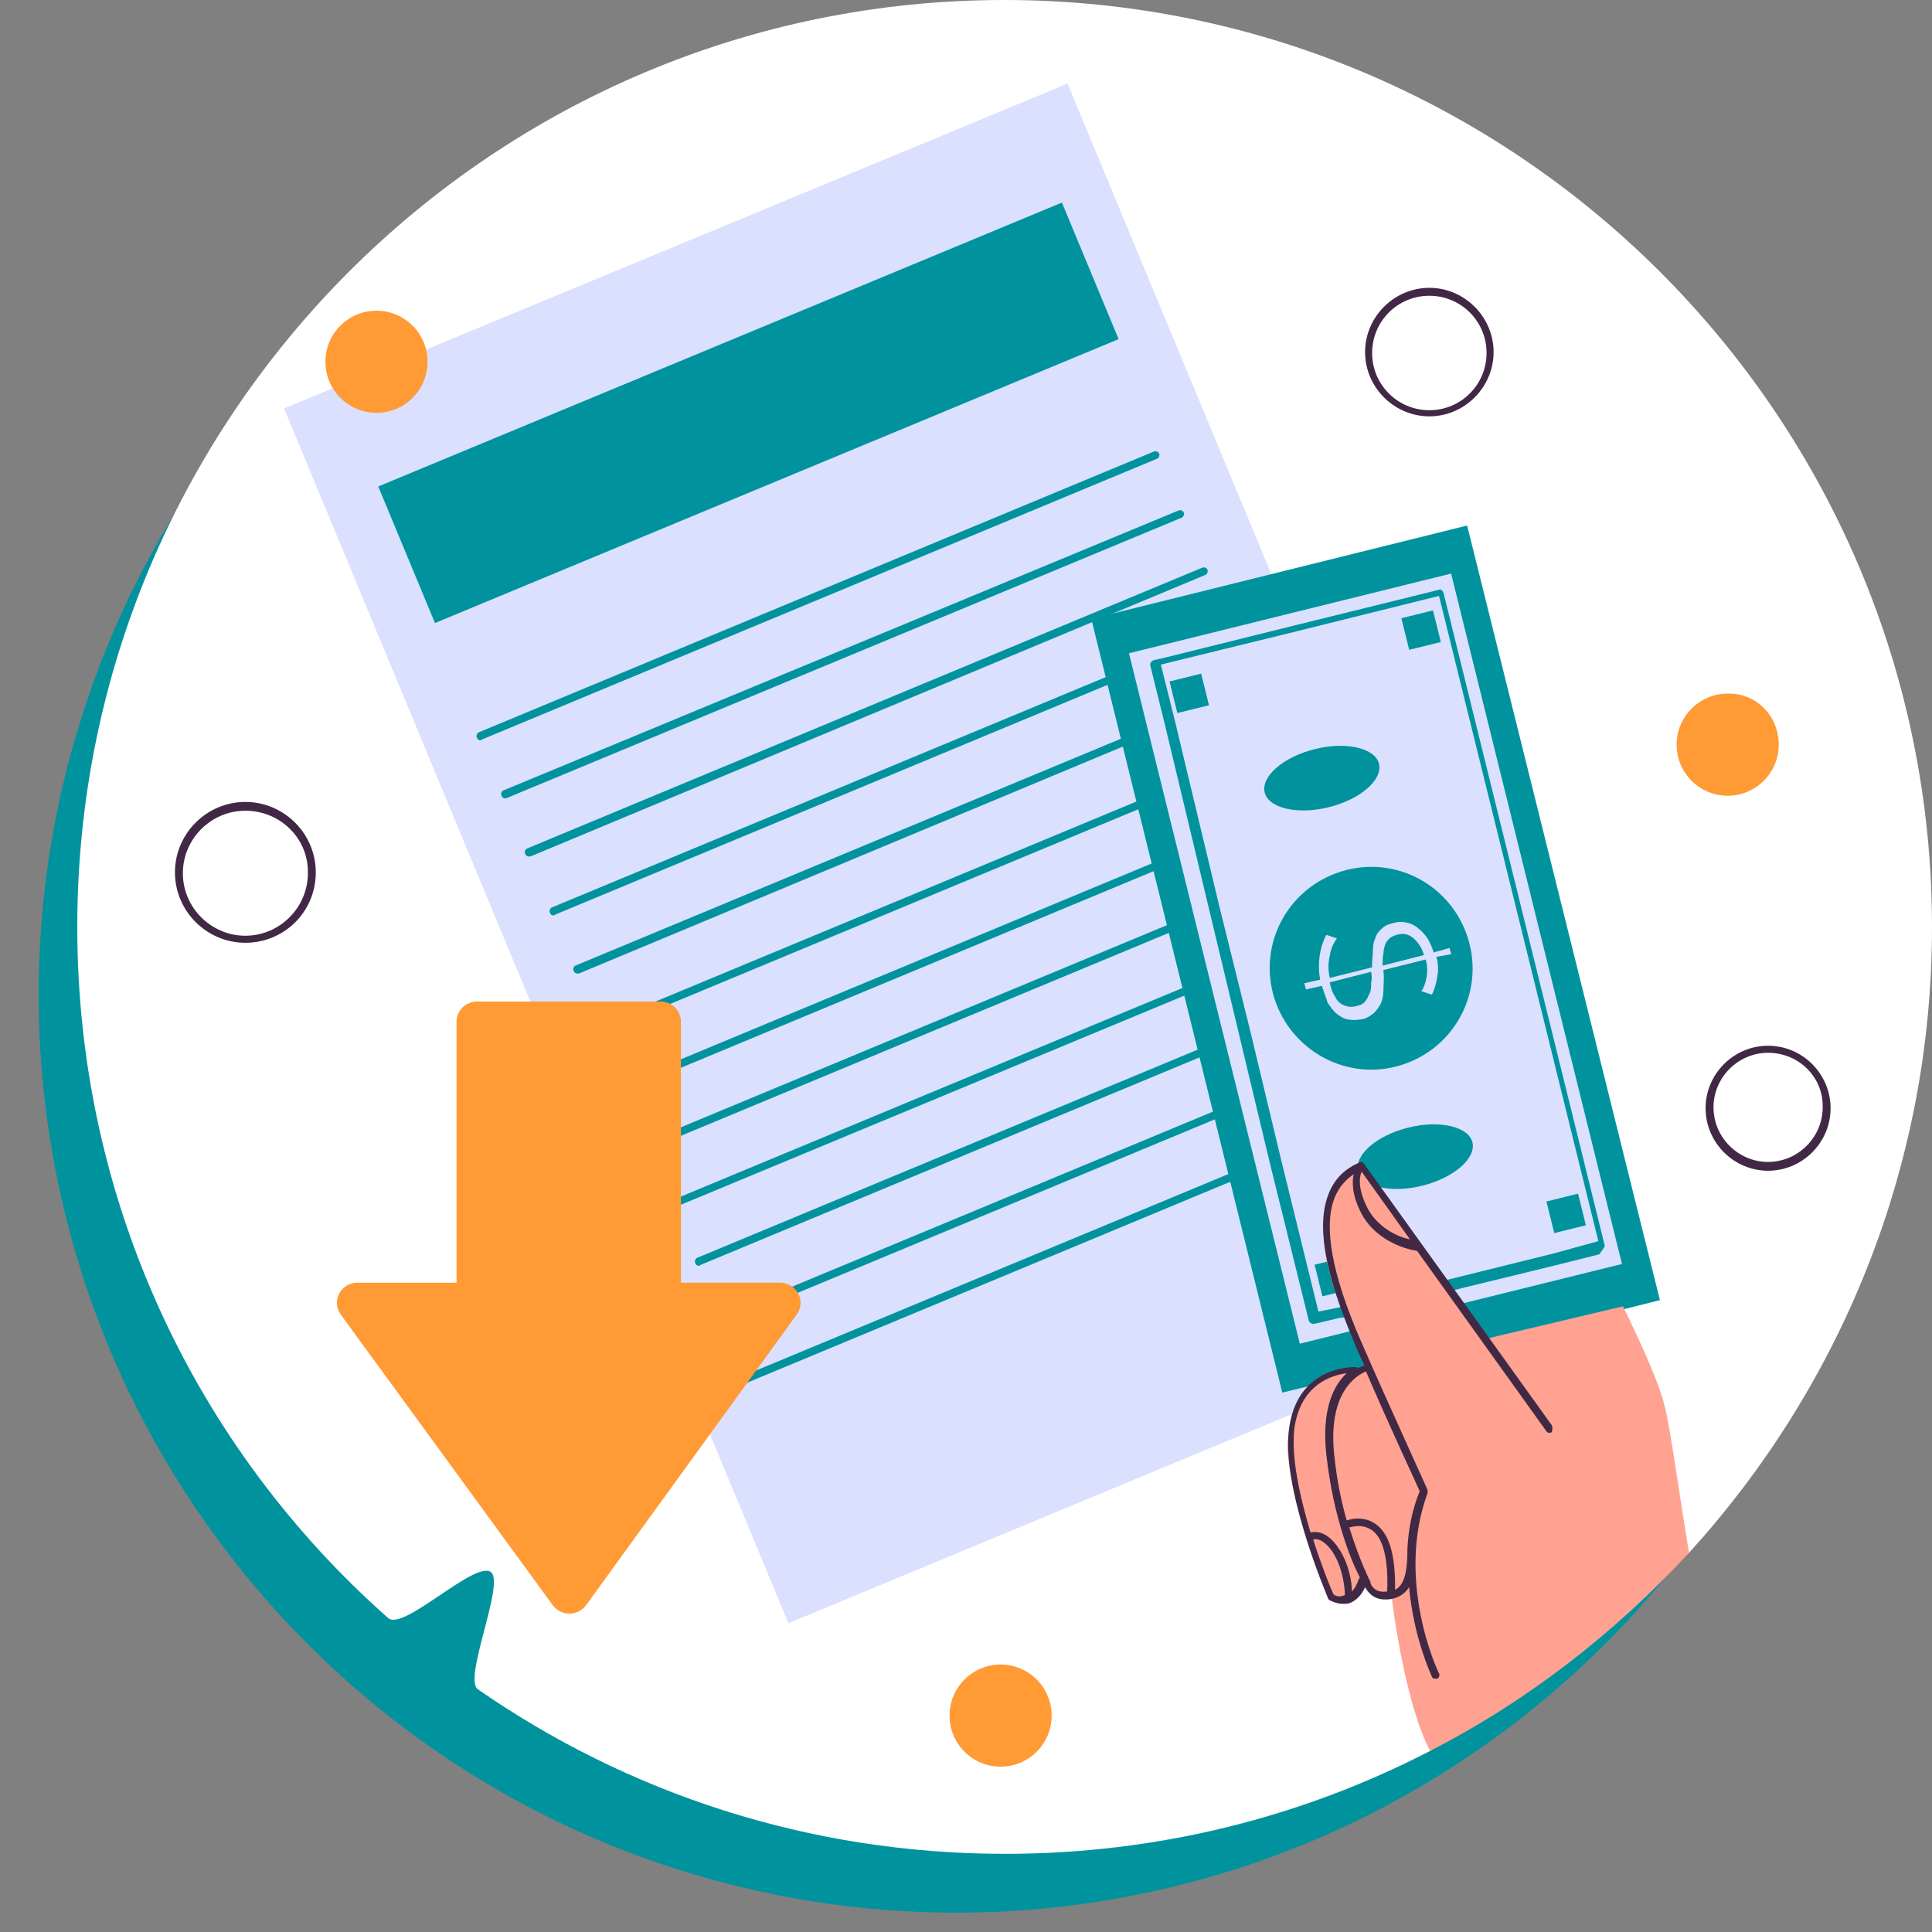 <svg width="100" height="100" viewBox="0 0 100 100" fill="none" xmlns="http://www.w3.org/2000/svg">
<rect x="0" y="0" width="100" height="100" fill="#808080" stroke="none"/>
<path d="M94.776 37.127C90.121 22.446 78.554 10.844 63.873 6.224C59.356 4.787 54.531 4 49.5 4C44.469 4 39.678 4.787 35.127 6.224C20.446 10.879 8.844 22.446 4.224 37.127C2.787 41.644 2 46.469 2 51.5C2 56.496 2.787 61.322 4.224 65.873C8.879 80.554 20.48 92.156 35.127 96.776C39.644 98.213 44.469 99 49.5 99C54.531 99 59.322 98.213 63.873 96.776C78.554 92.121 90.156 80.52 94.776 65.873C96.213 61.356 97 56.531 97 51.5C96.966 46.469 96.213 41.644 94.776 37.127ZM72.121 58.652C69.794 65.976 64.01 71.794 56.652 74.121C54.394 74.839 51.964 75.216 49.466 75.216C46.968 75.216 44.538 74.839 42.279 74.121C34.956 71.794 29.138 66.01 26.811 58.652C26.092 56.394 25.716 53.964 25.716 51.466C25.716 48.968 26.092 46.538 26.811 44.279C29.138 36.956 34.922 31.138 42.279 28.811C44.538 28.092 46.968 27.716 49.466 27.716C51.964 27.716 54.394 28.092 56.652 28.811C63.976 31.138 69.794 36.922 72.121 44.279C72.839 46.538 73.216 48.968 73.216 51.466C73.25 53.998 72.839 56.394 72.121 58.652Z" fill="#00939E"/>
<path d="M100 47.977C100 60.461 95.216 71.806 87.425 80.372C85.374 82.65 79.451 73.811 76.991 75.634C74.941 77.183 76.353 89.439 74.029 90.624C67.423 94.041 59.951 95.954 52.023 95.954C41.862 95.954 32.477 92.811 24.731 87.434C23.956 86.888 26.143 81.967 25.414 81.374C24.594 80.737 20.858 84.473 20.084 83.744C10.197 74.996 4 62.238 4 47.977C4 21.506 25.506 0 51.977 0C78.449 0 100 21.506 100 47.977Z" fill="white"/>
<path d="M81.361 67.159L78.399 68.389L74.982 69.801L71.747 71.168L40.81 84.017L14.703 21.141L55.254 4.328L81.361 67.159Z" fill="#DAE0FE"/>
<path d="M54.965 10.485L19.578 25.18L22.514 32.249L57.9 17.554L54.965 10.485Z" fill="#00939E"/>
<path d="M24.864 38.318C24.773 38.318 24.727 38.272 24.682 38.181C24.636 38.09 24.682 37.953 24.773 37.908L59.719 23.373C59.811 23.328 59.947 23.373 59.993 23.465C60.038 23.556 59.993 23.692 59.902 23.738L24.955 38.272C24.91 38.318 24.91 38.318 24.864 38.318Z" fill="#00939E"/>
<path d="M26.138 41.325C26.047 41.325 26.001 41.279 25.955 41.188C25.91 41.097 25.955 40.961 26.047 40.915L60.993 26.426C61.084 26.381 61.221 26.426 61.266 26.517C61.312 26.608 61.266 26.745 61.175 26.791L26.183 41.325H26.138Z" fill="#00939E"/>
<path d="M27.364 44.331C27.273 44.331 27.227 44.286 27.182 44.195C27.136 44.104 27.182 43.967 27.273 43.921L62.219 29.387C62.311 29.341 62.447 29.387 62.493 29.478C62.538 29.569 62.493 29.706 62.402 29.752L27.455 44.331C27.41 44.331 27.41 44.331 27.364 44.331Z" fill="#00939E"/>
<path d="M28.645 47.384C28.554 47.384 28.509 47.339 28.463 47.248C28.418 47.156 28.463 47.02 28.554 46.974L63.501 32.44C63.592 32.394 63.728 32.44 63.774 32.531C63.82 32.622 63.774 32.759 63.683 32.804L28.737 47.339C28.691 47.384 28.645 47.384 28.645 47.384Z" fill="#00939E"/>
<path d="M29.872 50.39C29.781 50.39 29.735 50.344 29.69 50.253C29.644 50.162 29.69 50.026 29.781 49.98L64.727 35.446C64.818 35.4 64.955 35.446 65.001 35.537C65.046 35.628 65.001 35.764 64.909 35.81L29.963 50.39C29.963 50.39 29.918 50.39 29.872 50.39Z" fill="#00939E"/>
<path d="M31.145 53.445C31.054 53.445 31.009 53.399 30.963 53.308C30.918 53.217 30.963 53.08 31.054 53.035L66.001 38.5C66.092 38.455 66.228 38.5 66.274 38.591C66.32 38.682 66.274 38.819 66.183 38.865L31.237 53.399C31.191 53.399 31.191 53.445 31.145 53.445Z" fill="#00939E"/>
<path d="M32.419 56.451C32.328 56.451 32.282 56.405 32.237 56.314C32.191 56.223 32.237 56.086 32.328 56.041L67.274 41.506C67.365 41.461 67.502 41.506 67.547 41.597C67.593 41.688 67.547 41.825 67.456 41.871L32.51 56.405C32.464 56.451 32.419 56.451 32.419 56.451Z" fill="#00939E"/>
<path d="M33.653 59.458C33.562 59.458 33.517 59.413 33.471 59.322C33.425 59.231 33.471 59.094 33.562 59.048L68.508 44.514C68.6 44.468 68.736 44.514 68.782 44.605C68.827 44.696 68.782 44.833 68.691 44.879L33.744 59.413C33.699 59.458 33.699 59.458 33.653 59.458Z" fill="#00939E"/>
<path d="M34.934 62.511C34.843 62.511 34.798 62.466 34.752 62.374C34.707 62.283 34.752 62.147 34.843 62.101L69.79 47.567C69.881 47.521 70.018 47.567 70.063 47.658C70.109 47.749 70.063 47.886 69.972 47.931L34.98 62.466C34.98 62.511 34.934 62.511 34.934 62.511Z" fill="#00939E"/>
<path d="M36.169 65.517C36.078 65.517 36.032 65.472 35.987 65.38C35.941 65.289 35.987 65.153 36.078 65.107L71.024 50.573C71.115 50.527 71.252 50.573 71.297 50.664C71.343 50.755 71.297 50.892 71.206 50.937L36.26 65.472C36.214 65.517 36.214 65.517 36.169 65.517Z" fill="#00939E"/>
<path d="M37.442 68.525C37.351 68.525 37.306 68.479 37.26 68.388C37.215 68.297 37.26 68.16 37.351 68.115L72.298 53.58C72.389 53.535 72.525 53.58 72.571 53.672C72.617 53.763 72.571 53.899 72.48 53.945L37.533 68.479C37.488 68.525 37.442 68.525 37.442 68.525Z" fill="#00939E"/>
<path d="M38.669 71.578C38.578 71.578 38.532 71.532 38.487 71.441C38.441 71.35 38.487 71.213 38.578 71.168L73.524 56.633C73.615 56.587 73.752 56.633 73.797 56.724C73.843 56.815 73.797 56.952 73.706 56.998L38.76 71.532C38.714 71.578 38.714 71.578 38.669 71.578Z" fill="#00939E"/>
<path d="M66.371 72.08L56.484 32.031L75.939 27.201L85.918 67.296L84.095 67.752L80.678 69.529L77.033 69.483L66.371 72.08Z" fill="#00939E"/>
<path d="M83.952 65.423L75.109 29.688L58.436 33.813L67.278 69.549L83.952 65.423Z" fill="#DAE0FE"/>
<path d="M83.049 64.424L74.711 30.663C74.666 30.571 74.575 30.48 74.484 30.526L66.92 32.394L60.314 34.034L59.721 34.171C59.676 34.171 59.63 34.216 59.585 34.262C59.585 34.262 59.539 34.307 59.539 34.353C59.539 34.399 59.539 34.399 59.539 34.444L60.314 37.588L61.088 40.823L61.863 44.058L62.637 47.293L63.412 50.528L64.186 53.763L64.961 56.998L65.736 60.233L67.74 68.343C67.74 68.388 67.786 68.434 67.831 68.479C67.831 68.479 67.877 68.479 67.922 68.525C67.968 68.525 67.968 68.525 68.014 68.525L69.38 68.206H69.472L74.711 66.93L74.802 66.885L80.407 65.518L82.776 64.925C83.004 64.606 83.095 64.515 83.049 64.424ZM80.407 64.88L74.711 66.292L74.62 66.338L69.472 67.614L69.38 67.659L68.242 67.887L66.282 59.913L65.508 56.679L64.733 53.444L63.139 47.019L62.364 43.785L61.589 40.55L60.815 37.315L60.086 34.399L67.148 32.667L74.484 30.845L82.73 64.242L80.407 64.88Z" fill="#00939E"/>
<path d="M74.577 33.23L74.172 31.594L72.535 31.999L72.94 33.635L74.577 33.23Z" fill="#00939E"/>
<path d="M62.577 36.504L62.172 34.867L60.535 35.272L60.94 36.908L62.577 36.504Z" fill="#00939E"/>
<path d="M82.085 63.42L81.68 61.783L80.043 62.188L80.448 63.825L82.085 63.42Z" fill="#00939E"/>
<path d="M70.085 66.693L69.68 65.057L68.043 65.462L68.448 67.098L70.085 66.693Z" fill="#00939E"/>
<path d="M65.959 51.668C65.093 48.889 66.642 45.973 69.422 45.107C72.201 44.242 75.117 45.791 75.983 48.57C76.848 51.349 75.299 54.265 72.52 55.131C69.74 55.997 66.825 54.402 65.959 51.668Z" fill="#00939E"/>
<path d="M68.783 41.78C67.142 42.19 65.639 41.825 65.457 41.005C65.274 40.185 66.413 39.183 68.054 38.773C69.694 38.363 71.198 38.727 71.38 39.547C71.562 40.367 70.423 41.37 68.783 41.78Z" fill="#00939E"/>
<path d="M73.619 61.372C71.978 61.782 70.475 61.417 70.293 60.597C70.11 59.777 71.249 58.775 72.89 58.365C74.53 57.955 76.033 58.319 76.216 59.139C76.398 59.959 75.259 60.962 73.619 61.372Z" fill="#00939E"/>
<path d="M75.117 49.389L75.026 49.07L74.206 49.298C74.114 49.024 74.023 48.797 73.886 48.569C73.75 48.386 73.613 48.204 73.431 48.068C73.431 48.068 73.385 48.068 73.385 48.022C73.203 47.885 73.021 47.794 72.793 47.749C72.565 47.703 72.337 47.703 72.064 47.794C71.836 47.84 71.654 47.931 71.517 48.068C71.381 48.204 71.244 48.341 71.198 48.523C71.107 48.706 71.062 48.933 71.062 49.161C71.062 49.389 71.016 49.708 71.016 50.027V50.072L68.829 50.619C68.738 50.209 68.738 49.844 68.829 49.48C68.875 49.115 69.011 48.842 69.194 48.569L68.647 48.386C68.282 49.115 68.191 49.89 68.328 50.71L67.508 50.892L67.599 51.211L68.419 51.029C68.51 51.303 68.601 51.576 68.692 51.804C68.692 51.804 68.692 51.804 68.692 51.849C68.829 52.077 68.966 52.259 69.148 52.442C69.33 52.578 69.513 52.715 69.74 52.761C69.968 52.806 70.196 52.806 70.469 52.761C70.743 52.715 70.925 52.578 71.107 52.442C71.244 52.305 71.381 52.123 71.472 51.94C71.563 51.713 71.608 51.485 71.608 51.211C71.608 50.938 71.654 50.619 71.608 50.3C71.608 50.3 71.608 50.3 71.608 50.255C71.608 50.255 71.608 50.255 71.608 50.209L73.795 49.662C73.887 49.981 73.887 50.3 73.841 50.574C73.795 50.847 73.704 51.12 73.568 51.303L74.114 51.485C74.251 51.211 74.342 50.892 74.388 50.574C74.388 50.482 74.433 50.391 74.433 50.255C74.433 50.027 74.433 49.799 74.342 49.526L75.117 49.389ZM70.971 50.847C70.971 50.892 70.971 50.984 70.971 51.029C70.971 51.211 70.925 51.394 70.834 51.53C70.788 51.667 70.697 51.804 70.606 51.895C70.515 51.986 70.378 52.032 70.196 52.077C69.877 52.168 69.558 52.077 69.33 51.895C69.239 51.804 69.148 51.713 69.103 51.576C68.966 51.394 68.875 51.12 68.829 50.847L70.971 50.3C71.016 50.574 71.016 50.71 70.971 50.847ZM71.563 49.981C71.563 49.753 71.563 49.526 71.608 49.343C71.608 49.161 71.654 49.024 71.7 48.888C71.745 48.751 71.836 48.66 71.927 48.569C72.019 48.478 72.155 48.432 72.292 48.386C72.611 48.295 72.884 48.341 73.112 48.523C73.34 48.706 73.568 48.979 73.704 49.434L71.563 49.981Z" fill="#DAE0FE"/>
<path d="M87.421 80.373C83.594 84.519 79.084 88.027 74.026 90.624C72.796 88.346 72.112 83.471 72.021 82.514C72.021 82.423 72.021 82.332 72.021 82.332C72.021 82.332 71.292 83.107 70.654 81.603C70.654 81.603 70.654 81.603 70.609 81.649C70.518 81.876 70.108 82.56 69.652 82.788C69.47 82.879 69.288 82.879 69.06 82.742C69.06 82.742 69.014 82.742 69.014 82.697C68.923 82.651 68.877 82.56 68.786 82.423C67.921 81.102 66.554 76.455 66.645 74.678C66.691 74.222 66.782 73.766 66.918 73.402C66.964 73.265 67.01 73.174 67.055 73.037C67.328 72.445 67.739 71.944 68.012 71.625C68.057 71.579 68.057 71.579 68.103 71.534C68.285 71.352 68.376 71.26 68.376 71.26L68.741 71.169L70.017 70.896L70.563 70.759L70.791 70.714L70.928 70.668C70.928 70.668 70.609 70.167 70.199 69.347C70.108 69.165 70.017 69.028 69.925 68.846C69.789 68.572 69.652 68.253 69.515 67.889C69.47 67.752 69.424 67.661 69.379 67.524C69.288 67.296 69.197 67.069 69.105 66.841C68.923 66.294 68.786 65.747 68.65 65.201C68.513 64.426 68.468 63.606 68.559 62.877C68.741 61.875 69.197 60.963 70.199 60.325C70.244 60.28 70.29 60.28 70.335 60.234L71.064 61.282L73.251 64.426L74.527 66.249L74.755 66.568L75.393 67.433L76.532 69.028L76.76 69.347L76.897 69.301L84.004 67.615C84.004 67.615 85.781 71.169 86.146 72.719C86.419 73.675 86.875 77.047 87.421 80.373Z" fill="#FFA291"/>
<path d="M80.318 73.766L70.567 60.188C70.567 60.188 70.522 60.188 70.522 60.143H70.476H70.431C69.656 60.462 69.109 60.963 68.791 61.737C68.107 63.377 68.563 65.883 70.112 69.528C70.249 69.893 70.431 70.257 70.613 70.668C70.522 70.713 70.431 70.759 70.294 70.804C70.249 70.804 70.249 70.759 70.203 70.759C70.157 70.759 67.242 70.622 66.74 73.811C66.239 76.864 68.654 82.514 68.745 82.742C68.745 82.787 68.791 82.787 68.836 82.833C68.836 82.833 69.155 83.015 69.52 83.015C69.656 83.015 69.747 83.015 69.884 82.969C70.203 82.833 70.476 82.559 70.659 82.149C70.795 82.423 71.114 82.787 71.661 82.787C71.707 82.787 71.798 82.787 71.843 82.787C72.344 82.742 72.709 82.514 72.937 82.149C73.165 84.792 74.121 86.797 74.121 86.797C74.167 86.888 74.213 86.888 74.304 86.888C74.349 86.888 74.349 86.888 74.395 86.888C74.486 86.842 74.531 86.706 74.486 86.614C74.44 86.569 72.208 81.83 73.894 77.274C73.894 77.228 73.894 77.183 73.894 77.137C73.894 77.092 71.615 72.126 70.431 69.392C68.927 65.929 68.472 63.423 69.109 61.919C69.337 61.418 69.656 61.054 70.066 60.78C69.975 61.191 69.975 61.874 70.476 62.831C71.296 64.334 72.982 64.699 73.347 64.744L80.044 74.085C80.09 74.176 80.227 74.176 80.318 74.13C80.363 73.993 80.363 73.857 80.318 73.766ZM69.018 82.514C68.882 82.24 68.426 81.101 67.97 79.689C68.062 79.643 68.472 79.598 68.973 80.327C69.565 81.238 69.611 82.377 69.611 82.559C69.337 82.696 69.109 82.605 69.018 82.514ZM70.294 81.83C70.203 82.058 70.112 82.24 69.975 82.377C69.975 81.921 69.838 80.965 69.292 80.144C68.654 79.188 68.062 79.279 67.834 79.324C67.287 77.502 66.786 75.315 67.014 73.811C67.378 71.624 68.973 71.169 69.702 71.078C69.064 71.67 68.38 72.9 68.654 75.315C69.018 78.595 69.975 80.874 70.385 81.648C70.34 81.739 70.294 81.785 70.294 81.83ZM71.752 82.377C71.114 82.468 70.932 81.967 70.932 81.921V81.876C70.932 81.876 70.385 80.828 69.838 79.051H69.884C69.93 79.051 70.795 78.732 71.342 79.552C71.934 80.463 71.798 82.332 71.798 82.332C71.798 82.332 71.798 82.332 71.798 82.377H71.752ZM72.846 80.19C72.846 80.236 72.846 80.236 72.846 80.281C72.846 81.648 72.572 82.104 72.208 82.286C72.208 81.876 72.253 80.281 71.661 79.37C71.069 78.459 70.157 78.55 69.747 78.686C69.747 78.686 69.747 78.686 69.702 78.686C69.428 77.73 69.201 76.636 69.064 75.36C68.7 72.034 70.249 71.169 70.704 70.986C71.798 73.538 73.256 76.682 73.484 77.183C73.073 78.185 72.891 79.233 72.846 80.19ZM70.795 62.557C70.294 61.601 70.34 60.963 70.476 60.644L72.982 64.152C72.344 64.015 71.342 63.56 70.795 62.557Z" fill="#412945"/>
<path d="M73.982 21.55C72.16 21.55 70.656 20.047 70.656 18.224C70.656 16.402 72.16 14.898 73.982 14.898C75.805 14.898 77.308 16.402 77.308 18.224C77.308 20.047 75.805 21.55 73.982 21.55ZM73.982 15.309C72.342 15.309 71.021 16.63 71.021 18.27C71.021 19.91 72.342 21.232 73.982 21.232C75.623 21.232 76.944 19.91 76.944 18.27C76.944 16.63 75.623 15.309 73.982 15.309Z" fill="#412945"/>
<path d="M91.516 60.597C89.739 60.597 88.281 59.139 88.281 57.362C88.281 55.585 89.739 54.127 91.516 54.127C93.293 54.127 94.751 55.585 94.751 57.362C94.751 59.139 93.293 60.597 91.516 60.597ZM91.516 54.492C89.967 54.492 88.691 55.767 88.691 57.316C88.691 58.865 89.967 60.141 91.516 60.141C93.065 60.141 94.341 58.865 94.341 57.316C94.387 55.767 93.111 54.492 91.516 54.492Z" fill="#412945"/>
<path d="M12.7 48.798C10.695 48.798 9.055 47.158 9.055 45.153C9.055 43.148 10.695 41.508 12.7 41.508C14.704 41.508 16.345 43.148 16.345 45.153C16.345 47.203 14.704 48.798 12.7 48.798ZM12.7 41.963C10.923 41.963 9.465 43.421 9.465 45.198C9.465 46.975 10.923 48.433 12.7 48.433C14.477 48.433 15.935 46.975 15.935 45.198C15.98 43.421 14.522 41.963 12.7 41.963Z" fill="#412945"/>
<path d="M92.067 38.544C92.067 40.002 90.882 41.187 89.424 41.187C87.966 41.187 86.781 40.002 86.781 38.544C86.781 37.086 87.966 35.902 89.424 35.902C90.882 35.856 92.067 37.041 92.067 38.544Z" fill="#FF9A35"/>
<path d="M19.486 21.367C20.946 21.367 22.129 20.184 22.129 18.725C22.129 17.265 20.946 16.082 19.486 16.082C18.027 16.082 16.844 17.265 16.844 18.725C16.844 20.184 18.027 21.367 19.486 21.367Z" fill="#FF9A35"/>
<path d="M54.434 88.799C54.434 90.257 53.249 91.442 51.791 91.442C50.333 91.442 49.148 90.257 49.148 88.799C49.148 87.341 50.333 86.156 51.791 86.156C53.249 86.156 54.434 87.341 54.434 88.799Z" fill="#FF9A35"/>
<path d="M17.636 68.038L28.611 83.085C28.709 83.219 28.839 83.329 28.988 83.404C29.138 83.48 29.304 83.519 29.472 83.519H29.474C29.643 83.519 29.81 83.479 29.96 83.403C30.11 83.327 30.239 83.217 30.337 83.082L41.242 68.035C41.354 67.879 41.421 67.696 41.435 67.506C41.449 67.316 41.408 67.125 41.319 66.956C41.23 66.786 41.094 66.644 40.928 66.544C40.762 66.445 40.571 66.393 40.377 66.393H35.245L35.245 52.879C35.245 52.742 35.218 52.607 35.165 52.481C35.111 52.355 35.033 52.24 34.935 52.144C34.837 52.047 34.72 51.971 34.591 51.918C34.462 51.866 34.325 51.839 34.185 51.84L24.691 51.84C24.551 51.84 24.413 51.867 24.285 51.919C24.156 51.971 24.039 52.048 23.941 52.144C23.843 52.241 23.765 52.356 23.711 52.482C23.658 52.608 23.631 52.743 23.631 52.88V66.393H18.497C18.101 66.393 17.738 66.612 17.555 66.958C17.466 67.128 17.426 67.319 17.44 67.509C17.455 67.7 17.523 67.883 17.636 68.038Z" fill="#FF9A35"/>
</svg>
